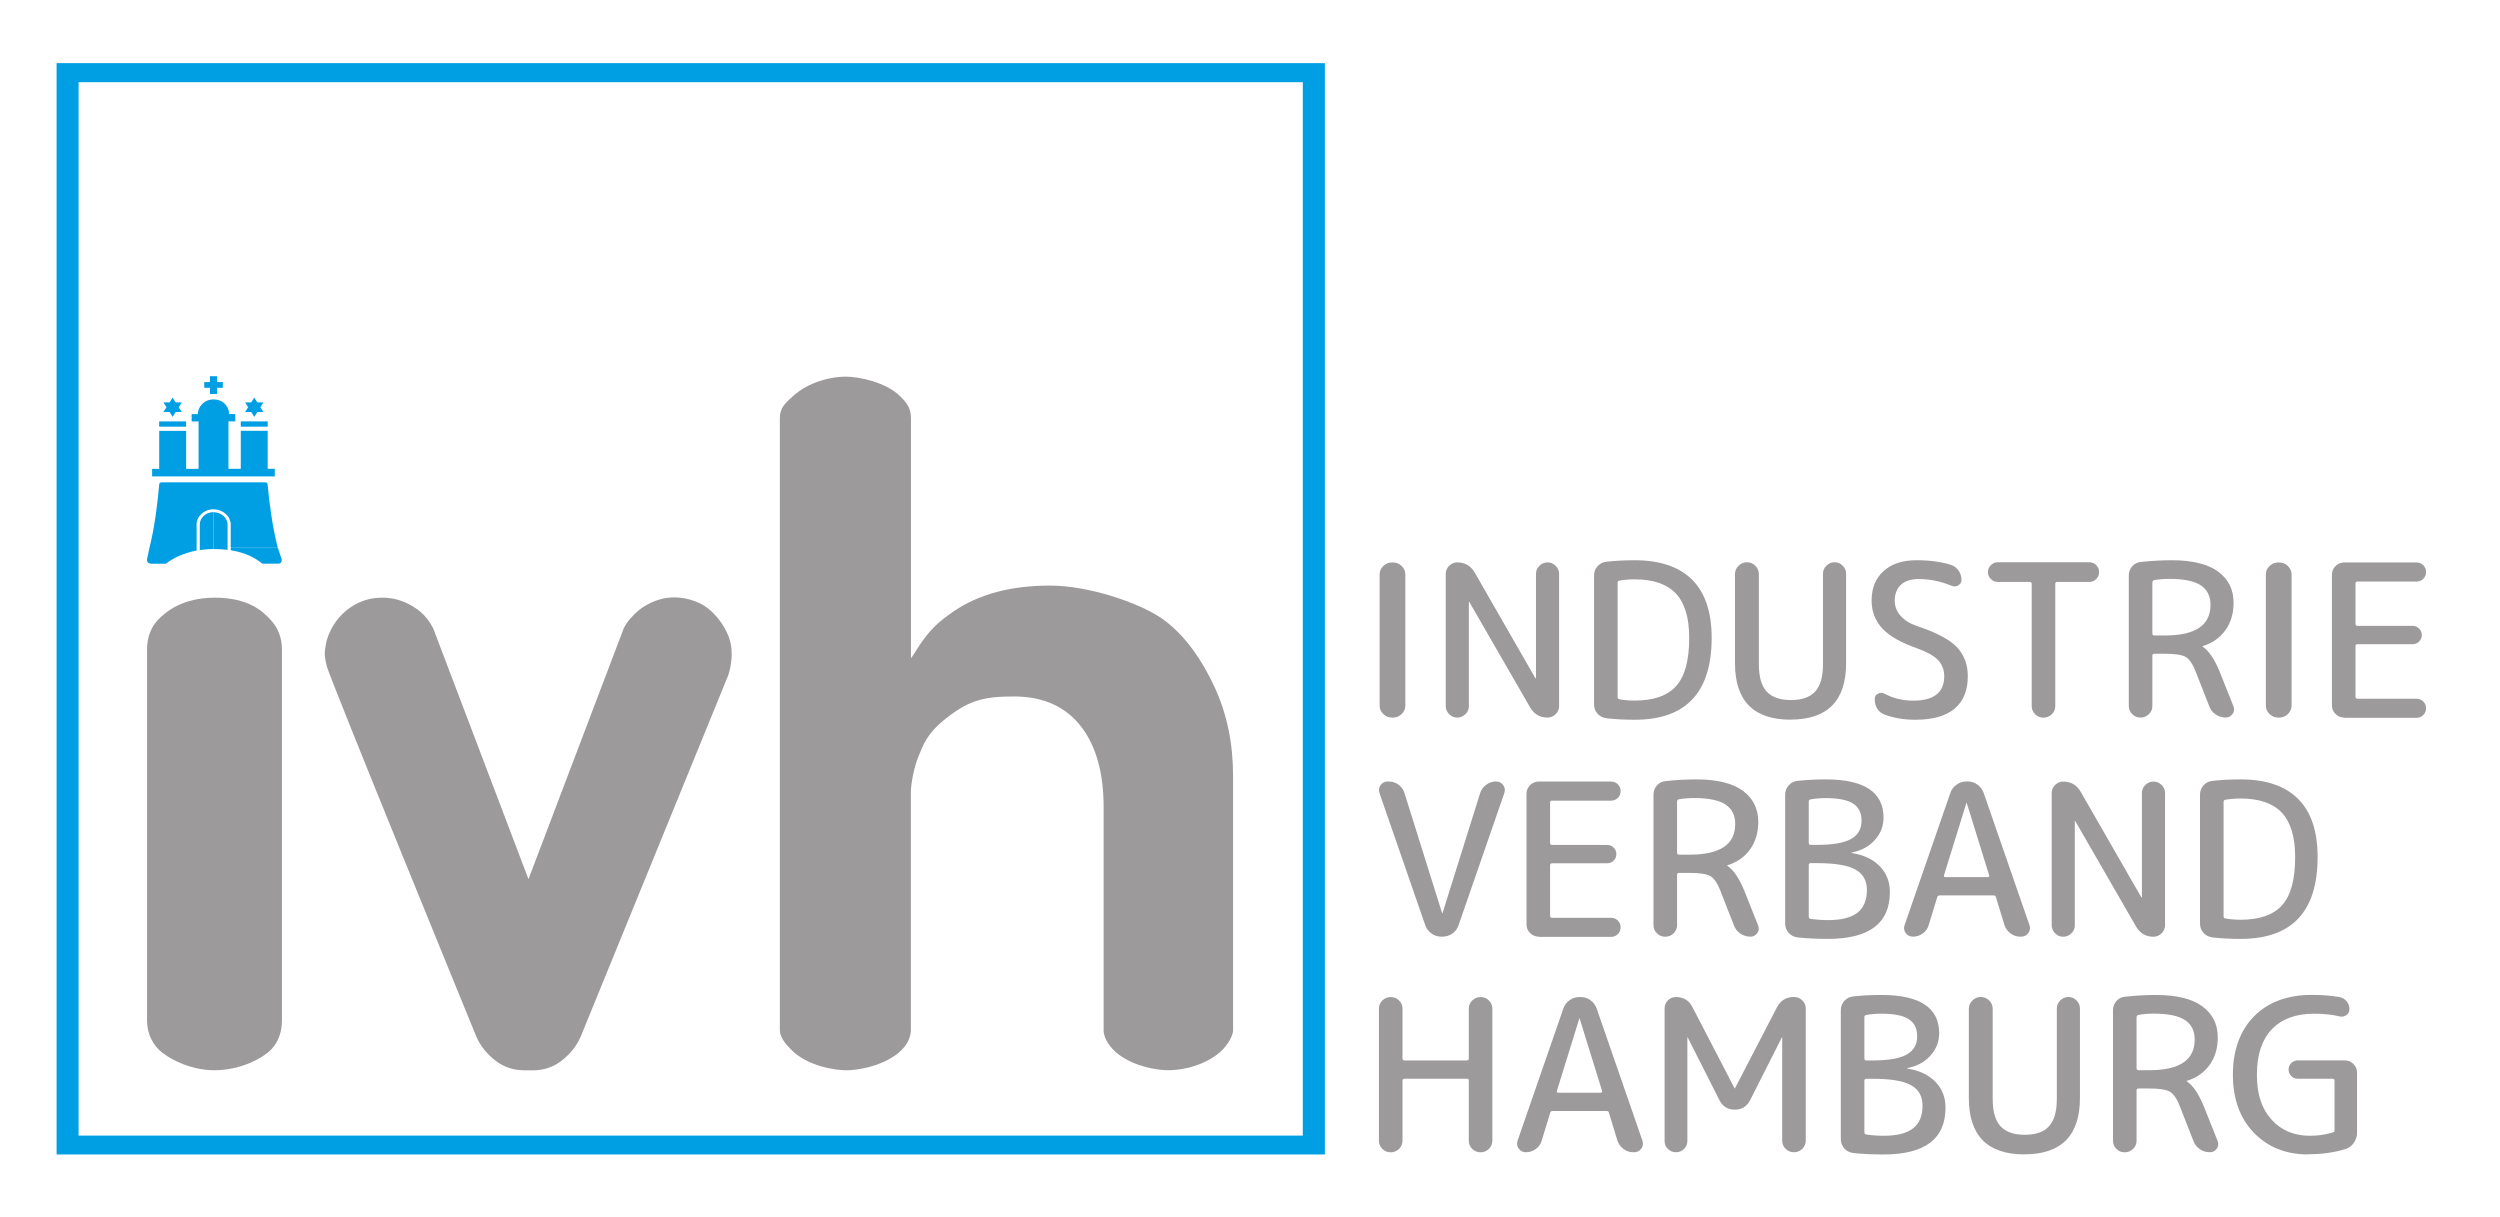 <?xml version="1.0" encoding="UTF-8"?>
<svg id="Ebene_1" data-name="Ebene 1" xmlns="http://www.w3.org/2000/svg" viewBox="0 0 335.26 163.2">
  <defs>
    <style>
      .cls-1 {
        fill: none;
      }

      .cls-2 {
        fill: #9c9a9a;
      }

      .cls-3 {
        fill: #009fe3;
      }
    </style>
  </defs>
  <path class="cls-3" d="M177.67,8.47v146.35H7.59V8.47h170.08M174.71,11.02H10.54v141.27h164.17V11.02h0Z"/>
  <g>
    <path class="cls-2" d="M186.65,96.23c-.44,0-.82-.16-1.15-.48-.33-.32-.49-.7-.49-1.14v-17.56c0-.44.16-.82.49-1.14.32-.32.71-.48,1.15-.48h.17c.44,0,.82.16,1.15.48s.49.7.49,1.14v17.56c0,.44-.16.82-.49,1.14-.32.32-.71.48-1.15.48h-.17Z"/>
    <path class="cls-2" d="M196.52,95.77c-.31.3-.67.46-1.09.46s-.78-.15-1.09-.46-.46-.67-.46-1.08v-17.73c0-.42.15-.78.46-1.08.31-.3.67-.46,1.09-.46,1.01,0,1.79.45,2.32,1.34l8.14,14.17s.02.03.06.03c.02,0,.03,0,.03-.03v-13.97c0-.42.15-.78.46-1.08.31-.3.67-.46,1.09-.46s.78.15,1.09.46c.31.3.46.67.46,1.08v17.73c0,.42-.15.78-.46,1.08-.31.3-.67.46-1.09.46-1.01,0-1.79-.45-2.32-1.34l-8.17-14.17s0-.03-.03-.03-.03,0-.03.03v13.97c0,.42-.15.78-.46,1.08Z"/>
    <path class="cls-2" d="M215.41,96.31c-.48-.06-.87-.26-1.18-.61s-.46-.77-.46-1.24v-17.28c0-.48.15-.89.46-1.24.31-.35.7-.56,1.18-.61,1.15-.13,2.42-.2,3.81-.2,3.38,0,5.95.87,7.7,2.61,1.75,1.74,2.62,4.34,2.62,7.8,0,7.32-3.44,10.98-10.32,10.98-1.4,0-2.67-.07-3.81-.2ZM216.93,78.15v15.34c0,.15.08.25.23.29.65.11,1.34.17,2.06.17,2.54,0,4.4-.65,5.56-1.95,1.17-1.3,1.75-3.45,1.75-6.46,0-2.7-.6-4.68-1.79-5.95-1.19-1.26-3.04-1.9-5.52-1.9-.73,0-1.42.06-2.06.17-.15.04-.23.13-.23.29Z"/>
    <path class="cls-2" d="M240.13,96.51c-4.97,0-7.46-2.52-7.46-7.56v-11.95c0-.44.16-.81.47-1.13.32-.31.69-.47,1.13-.47s.82.16,1.13.47.47.69.47,1.13v12.09c0,1.67.35,2.89,1.05,3.65.7.76,1.78,1.14,3.25,1.14s2.56-.38,3.25-1.14c.7-.76,1.05-1.98,1.05-3.65v-12.15c0-.42.15-.78.46-1.08.31-.3.67-.46,1.09-.46s.78.15,1.09.46c.31.3.46.67.46,1.08v12c0,5.04-2.49,7.56-7.46,7.56Z"/>
    <path class="cls-2" d="M257.16,86.96c-2.18-.74-3.75-1.63-4.72-2.67-.97-1.04-1.45-2.29-1.45-3.75,0-1.67.53-2.99,1.61-3.96,1.07-.97,2.54-1.45,4.42-1.45,1.76,0,3.31.21,4.64.63.4.13.73.39.99.76.26.37.39.78.39,1.24,0,.32-.14.57-.43.74s-.58.19-.89.06c-1.45-.61-2.92-.91-4.42-.91-1.03,0-1.83.26-2.38.77-.55.51-.83,1.23-.83,2.14,0,.74.26,1.41.77,2.01.52.6,1.28,1.07,2.29,1.41,2.52.84,4.28,1.77,5.26,2.79.98,1.03,1.48,2.33,1.48,3.91,0,1.92-.59,3.37-1.78,4.36-1.19.99-2.93,1.48-5.25,1.48-1.51,0-2.88-.23-4.1-.68-.9-.36-1.35-1.06-1.35-2.11,0-.32.14-.56.43-.71.29-.15.57-.15.86,0,1.18.63,2.48.94,3.87.94,2.77,0,4.16-1.09,4.16-3.28,0-.84-.27-1.55-.82-2.14-.54-.59-1.47-1.11-2.77-1.57Z"/>
    <path class="cls-2" d="M267.91,78.04c-.36,0-.67-.13-.93-.39-.26-.26-.39-.57-.39-.93s.13-.67.39-.93c.26-.26.57-.39.93-.39h12.27c.36,0,.67.13.93.39.26.26.39.57.39.93s-.13.67-.39.93c-.26.26-.57.39-.93.39h-4.3c-.17,0-.26.09-.26.26v16.37c0,.44-.15.81-.46,1.11-.31.3-.68.46-1.12.46s-.81-.15-1.12-.46c-.31-.3-.46-.67-.46-1.11v-16.37c0-.17-.09-.26-.26-.26h-4.3Z"/>
    <path class="cls-2" d="M288.18,95.77c-.31.3-.68.46-1.12.46s-.81-.15-1.12-.46-.46-.67-.46-1.11v-17.48c0-.48.15-.89.46-1.24.31-.35.7-.55,1.18-.58,1.41-.15,2.78-.23,4.1-.23,2.75,0,4.83.5,6.22,1.51,1.39,1.01,2.09,2.41,2.09,4.19,0,1.44-.37,2.68-1.1,3.69-.74,1.02-1.74,1.72-3.03,2.12-.02,0-.03,0-.03.03,0,.04,0,.06.03.06.82.55,1.58,1.67,2.27,3.36l1.84,4.62c.15.36.11.7-.11,1.03-.23.32-.54.48-.92.48-.5,0-.95-.14-1.35-.41-.4-.27-.69-.64-.86-1.1l-1.81-4.62c-.4-1.03-.85-1.69-1.33-1.98-.49-.29-1.41-.44-2.77-.44h-1.46c-.17,0-.26.09-.26.26v6.73c0,.44-.15.81-.46,1.11ZM288.64,78.09v6.87c0,.17.09.26.26.26h1.46c4.05,0,6.08-1.37,6.08-4.11,0-1.16-.43-2.03-1.3-2.61-.87-.58-2.27-.87-4.2-.87-.73,0-1.42.06-2.06.17-.15.04-.23.13-.23.29Z"/>
    <path class="cls-2" d="M305.5,96.23c-.44,0-.82-.16-1.15-.48-.33-.32-.49-.7-.49-1.14v-17.56c0-.44.16-.82.49-1.14.32-.32.71-.48,1.15-.48h.17c.44,0,.82.16,1.15.48s.49.7.49,1.14v17.56c0,.44-.16.82-.49,1.14-.32.32-.71.48-1.15.48h-.17Z"/>
    <path class="cls-2" d="M314.36,96.23c-.44,0-.82-.16-1.15-.48-.33-.32-.49-.7-.49-1.14v-17.56c0-.44.16-.82.49-1.14.32-.32.71-.48,1.15-.48h9.69c.36,0,.67.12.92.37.25.25.37.55.37.91s-.12.67-.37.91c-.25.25-.55.37-.92.37h-7.91c-.17,0-.26.08-.26.23v5.45c0,.17.09.26.26.26h7.4c.34,0,.64.12.87.36.24.24.36.53.36.87s-.12.63-.36.87c-.24.24-.53.36-.87.36h-7.4c-.17,0-.26.09-.26.26v6.79c0,.17.09.26.26.26h7.91c.36,0,.67.12.92.37.25.25.37.55.37.91s-.12.67-.37.91c-.25.25-.55.37-.92.37h-9.69Z"/>
    <path class="cls-2" d="M191.13,124.07l-6.14-17.73c-.13-.38-.08-.73.16-1.06.24-.32.56-.48.96-.48h.11c.5,0,.94.14,1.33.43.39.29.65.66.79,1.11l5.05,16.11s0,.03.03.03.03,0,.03-.03l5.05-16.11c.15-.46.42-.83.82-1.11.39-.29.83-.43,1.3-.43.4,0,.72.16.96.48s.29.67.16,1.06l-6.14,17.73c-.15.46-.43.83-.82,1.11s-.84.43-1.33.43h-.17c-.48,0-.92-.14-1.32-.43-.4-.29-.68-.66-.83-1.11Z"/>
    <path class="cls-2" d="M206.35,125.61c-.44,0-.82-.16-1.15-.48-.33-.32-.49-.7-.49-1.14v-17.56c0-.44.16-.82.49-1.14.32-.32.71-.48,1.15-.48h9.69c.36,0,.67.12.92.37.25.25.37.55.37.91s-.12.67-.37.91c-.25.25-.55.37-.92.37h-7.91c-.17,0-.26.08-.26.23v5.45c0,.17.09.26.26.26h7.4c.34,0,.64.12.87.36.24.24.36.53.36.87s-.12.63-.36.87c-.24.24-.53.36-.87.36h-7.4c-.17,0-.26.09-.26.26v6.79c0,.17.09.26.26.26h7.91c.36,0,.67.12.92.37.25.25.37.55.37.91s-.12.67-.37.91c-.25.25-.55.37-.92.37h-9.69Z"/>
    <path class="cls-2" d="M224.44,125.16c-.31.3-.68.46-1.12.46s-.81-.15-1.12-.46-.46-.67-.46-1.11v-17.48c0-.48.15-.89.46-1.24.31-.35.7-.55,1.18-.58,1.41-.15,2.78-.23,4.1-.23,2.75,0,4.83.5,6.22,1.51,1.39,1.01,2.09,2.41,2.09,4.19,0,1.44-.37,2.68-1.1,3.69-.74,1.02-1.74,1.72-3.03,2.12-.02,0-.03,0-.03.03,0,.04,0,.06.03.06.82.55,1.58,1.67,2.27,3.36l1.84,4.62c.15.36.11.7-.11,1.03-.23.32-.54.48-.92.48-.5,0-.95-.14-1.35-.41-.4-.27-.69-.64-.86-1.1l-1.81-4.62c-.4-1.03-.85-1.69-1.33-1.98-.49-.29-1.41-.44-2.77-.44h-1.46c-.17,0-.26.09-.26.26v6.73c0,.44-.15.81-.46,1.11ZM224.9,107.48v6.87c0,.17.09.26.26.26h1.46c4.05,0,6.08-1.37,6.08-4.11,0-1.16-.43-2.03-1.3-2.61-.87-.58-2.27-.87-4.2-.87-.73,0-1.42.06-2.06.17-.15.04-.23.13-.23.29Z"/>
    <path class="cls-2" d="M241.04,125.7c-.48-.06-.87-.26-1.18-.61s-.46-.77-.46-1.24v-17.28c0-.48.15-.89.46-1.24.31-.35.7-.56,1.18-.61,1.15-.13,2.42-.2,3.81-.2,5.16,0,7.74,1.71,7.74,5.13,0,1.14-.39,2.14-1.18,3.01-.78.87-1.82,1.42-3.1,1.67-.02,0-.03.01-.03.03,0,.02,0,.03.03.03,1.61.25,2.86.84,3.77,1.77.91.93,1.36,2.09,1.36,3.48,0,4.18-2.77,6.27-8.31,6.27-1.51,0-2.88-.07-4.1-.2ZM242.56,107.48v5.56c0,.17.09.26.26.26h.89c2.1,0,3.62-.27,4.54-.8.93-.53,1.39-1.34,1.39-2.42s-.37-1.82-1.12-2.31c-.75-.49-1.97-.74-3.67-.74-.73,0-1.42.06-2.06.17-.15.04-.23.13-.23.29ZM242.56,116v6.93c0,.15.08.25.23.29.75.11,1.53.17,2.35.17,1.8,0,3.12-.33,3.96-1,.84-.66,1.26-1.68,1.26-3.05,0-1.24-.51-2.14-1.52-2.72-1.01-.58-2.72-.87-5.13-.87h-.89c-.17,0-.26.09-.26.26Z"/>
    <path class="cls-2" d="M256.53,125.61c-.4,0-.72-.16-.96-.48-.24-.32-.29-.67-.16-1.06l6.14-17.73c.15-.46.43-.83.83-1.11.4-.29.84-.43,1.32-.43h.17c.5,0,.94.14,1.33.43s.66.66.82,1.11l6.14,17.73c.13.38.08.73-.16,1.06-.24.32-.56.48-.96.48h-.11c-.48,0-.91-.14-1.3-.43-.39-.29-.66-.66-.82-1.11l-1.15-3.76c-.02-.15-.12-.23-.32-.23h-7.23c-.17,0-.28.08-.32.23l-1.15,3.76c-.13.46-.4.83-.79,1.11-.39.29-.84.43-1.33.43ZM263.7,107.68l-3.01,9.72c-.02.06,0,.11.03.16.04.05.09.07.14.07h5.73c.06,0,.1-.02.14-.07.04-.05.05-.1.03-.16l-3.01-9.72s0-.03-.03-.03-.03,0-.03.03Z"/>
    <path class="cls-2" d="M277.78,125.16c-.31.3-.67.46-1.09.46s-.78-.15-1.09-.46-.46-.67-.46-1.08v-17.73c0-.42.15-.78.46-1.08.31-.3.67-.46,1.09-.46,1.01,0,1.79.45,2.32,1.34l8.14,14.17s.02.03.06.03c.02,0,.03,0,.03-.03v-13.97c0-.42.15-.78.46-1.08.31-.3.67-.46,1.09-.46s.78.15,1.09.46c.31.3.46.67.46,1.08v17.73c0,.42-.15.78-.46,1.08-.31.3-.67.46-1.09.46-1.01,0-1.79-.45-2.32-1.34l-8.17-14.17s0-.03-.03-.03-.03,0-.03.03v13.97c0,.42-.15.78-.46,1.08Z"/>
    <path class="cls-2" d="M296.67,125.7c-.48-.06-.87-.26-1.18-.61s-.46-.77-.46-1.24v-17.28c0-.48.15-.89.46-1.24.31-.35.7-.56,1.18-.61,1.15-.13,2.42-.2,3.81-.2,3.38,0,5.95.87,7.7,2.61,1.75,1.74,2.62,4.34,2.62,7.8,0,7.32-3.44,10.98-10.32,10.98-1.4,0-2.67-.07-3.81-.2ZM298.19,107.54v15.34c0,.15.08.25.23.29.65.11,1.34.17,2.06.17,2.54,0,4.4-.65,5.56-1.95,1.17-1.3,1.75-3.45,1.75-6.46,0-2.7-.6-4.68-1.79-5.95-1.19-1.26-3.04-1.9-5.52-1.9-.73,0-1.42.06-2.06.17-.15.04-.23.13-.23.29Z"/>
    <path class="cls-2" d="M187.62,154.07c-.31.3-.68.46-1.12.46s-.81-.15-1.12-.46-.46-.67-.46-1.11v-17.68c0-.44.15-.81.46-1.11.31-.3.68-.46,1.12-.46s.81.15,1.12.46c.31.3.46.67.46,1.11v6.67c0,.17.09.26.26.26h8.37c.17,0,.26-.09.26-.26v-6.67c0-.44.15-.81.46-1.11.31-.3.68-.46,1.12-.46s.81.15,1.12.46c.31.3.46.67.46,1.11v17.68c0,.44-.15.81-.46,1.11-.31.3-.68.46-1.12.46s-.81-.15-1.12-.46c-.31-.3-.46-.67-.46-1.11v-8.04c0-.17-.09-.26-.26-.26h-8.37c-.17,0-.26.09-.26.26v8.04c0,.44-.15.81-.46,1.11Z"/>
    <path class="cls-2" d="M204.63,154.52c-.4,0-.72-.16-.96-.48-.24-.32-.29-.67-.16-1.06l6.14-17.73c.15-.46.43-.83.83-1.11.4-.29.84-.43,1.32-.43h.17c.5,0,.94.14,1.33.43s.66.66.82,1.11l6.14,17.73c.13.38.08.73-.16,1.06-.24.32-.56.48-.96.48h-.11c-.48,0-.91-.14-1.3-.43-.39-.29-.66-.66-.82-1.11l-1.15-3.76c-.02-.15-.12-.23-.32-.23h-7.23c-.17,0-.28.08-.32.23l-1.15,3.76c-.13.46-.4.83-.79,1.11-.39.29-.84.43-1.33.43ZM211.79,136.59l-3.01,9.72c-.02.06,0,.11.03.16.04.05.09.07.14.07h5.73c.06,0,.1-.02.14-.07.04-.05.05-.1.03-.16l-3.01-9.72s0-.03-.03-.03-.03,0-.03.03Z"/>
    <path class="cls-2" d="M225.83,154.08c-.3.29-.66.44-1.08.44s-.78-.15-1.08-.44c-.3-.29-.44-.65-.44-1.07v-17.79c0-.42.15-.77.44-1.07.3-.29.65-.44,1.08-.44,1.01,0,1.75.45,2.21,1.34l5.65,10.89s0,.03.03.03.03,0,.03-.03l5.62-10.84c.48-.93,1.24-1.4,2.29-1.4.44,0,.81.15,1.12.46.31.3.46.67.46,1.11v17.68c0,.44-.15.81-.46,1.11-.31.3-.68.46-1.12.46s-.81-.15-1.12-.46c-.31-.3-.46-.67-.46-1.11v-13.8s-.01-.03-.03-.03-.03,0-.03.03l-4.24,8.38c-.44.86-1.13,1.28-2.06,1.28s-1.63-.43-2.06-1.28l-4.24-8.38s0-.03-.03-.03-.03,0-.03.03v13.86c0,.42-.15.77-.44,1.07Z"/>
    <path class="cls-2" d="M248.5,154.61c-.48-.06-.87-.26-1.18-.61s-.46-.77-.46-1.24v-17.28c0-.48.15-.89.46-1.24.31-.35.7-.56,1.18-.61,1.15-.13,2.42-.2,3.81-.2,5.16,0,7.74,1.71,7.74,5.13,0,1.14-.39,2.14-1.18,3.01-.78.87-1.82,1.42-3.1,1.67-.02,0-.03.01-.03.03,0,.02,0,.03.03.03,1.61.25,2.86.84,3.77,1.77.91.93,1.36,2.09,1.36,3.48,0,4.18-2.77,6.27-8.31,6.27-1.51,0-2.88-.07-4.1-.2ZM250.02,136.39v5.56c0,.17.09.26.26.26h.89c2.1,0,3.62-.27,4.54-.8.93-.53,1.39-1.34,1.39-2.42s-.37-1.82-1.12-2.31c-.75-.49-1.97-.74-3.67-.74-.73,0-1.42.06-2.06.17-.15.04-.23.13-.23.29ZM250.02,144.92v6.93c0,.15.08.25.23.29.75.11,1.53.17,2.35.17,1.8,0,3.12-.33,3.96-1,.84-.66,1.26-1.68,1.26-3.05,0-1.24-.51-2.14-1.52-2.72-1.01-.58-2.72-.87-5.13-.87h-.89c-.17,0-.26.09-.26.26Z"/>
    <path class="cls-2" d="M271.49,154.81c-4.97,0-7.46-2.52-7.46-7.56v-11.95c0-.44.16-.81.47-1.13.32-.31.69-.47,1.13-.47s.82.16,1.13.47.47.69.47,1.13v12.09c0,1.67.35,2.89,1.05,3.65.7.76,1.78,1.14,3.25,1.14s2.56-.38,3.25-1.14c.7-.76,1.05-1.98,1.05-3.65v-12.15c0-.42.15-.78.46-1.08.31-.3.67-.46,1.09-.46s.78.15,1.09.46c.31.3.46.67.46,1.08v12c0,5.04-2.49,7.56-7.46,7.56Z"/>
    <path class="cls-2" d="M286.06,154.07c-.31.3-.68.46-1.12.46s-.81-.15-1.12-.46-.46-.67-.46-1.11v-17.48c0-.48.15-.89.46-1.24.31-.35.7-.55,1.18-.58,1.41-.15,2.78-.23,4.1-.23,2.75,0,4.83.5,6.22,1.51,1.39,1.01,2.09,2.41,2.09,4.19,0,1.44-.37,2.68-1.1,3.69-.74,1.02-1.74,1.72-3.03,2.12-.02,0-.03,0-.03.03,0,.04,0,.06.03.06.82.55,1.58,1.67,2.27,3.36l1.84,4.62c.15.36.11.7-.11,1.03-.23.32-.54.48-.92.48-.5,0-.95-.14-1.35-.41-.4-.27-.69-.64-.86-1.1l-1.81-4.62c-.4-1.03-.85-1.69-1.33-1.98-.49-.29-1.41-.44-2.77-.44h-1.46c-.17,0-.26.09-.26.26v6.73c0,.44-.15.81-.46,1.11ZM286.52,136.39v6.87c0,.17.09.26.26.26h1.46c4.05,0,6.08-1.37,6.08-4.11,0-1.16-.43-2.03-1.3-2.61-.87-.58-2.27-.87-4.2-.87-.73,0-1.42.06-2.06.17-.15.04-.23.13-.23.29Z"/>
    <path class="cls-2" d="M309.48,154.81c-2.94,0-5.35-.97-7.23-2.91-1.87-1.94-2.81-4.53-2.81-7.78s.95-5.92,2.84-7.83c1.89-1.91,4.48-2.87,7.77-2.87,1.34,0,2.57.1,3.7.29.38.08.7.27.95.57.25.3.37.66.37,1.06,0,.32-.13.58-.4.78-.27.2-.56.26-.89.19-1.01-.25-2.16-.37-3.44-.37-2.47,0-4.36.7-5.69,2.1-1.33,1.4-1.99,3.43-1.99,6.09s.65,4.55,1.95,6c1.3,1.45,3.02,2.18,5.16,2.18,1.07,0,2.1-.15,3.1-.46.13-.02.2-.11.2-.29v-6.64c0-.17-.09-.26-.26-.26h-4.67c-.34,0-.64-.12-.87-.36-.24-.24-.36-.53-.36-.87s.12-.63.36-.87c.24-.24.53-.36.87-.36h6.31c.44,0,.82.16,1.15.48.32.32.49.7.49,1.14v8.07c0,.49-.14.95-.42,1.35-.28.41-.65.69-1.1.84-1.49.47-3.18.71-5.07.71Z"/>
  </g>
  <g>
    <path class="cls-2" d="M28.79,143.53c-3.5,0-6.55-1.78-7.56-2.84-1.01-1.06-1.51-2.36-1.51-3.9v-49.69c0-1.62.5-2.96,1.51-4.02,1.01-1.05,3.26-2.93,7.56-2.93,4.64,0,6.53,1.92,7.5,2.97.99,1.07,1.52,2.38,1.52,4.01v49.65c0,1.54-.43,2.89-1.43,3.95-1.01,1.06-3.97,2.79-7.59,2.79Z"/>
    <path class="cls-2" d="M70.3,143.53c-1.47,0-2.77-.44-3.89-1.32-1.12-.88-1.96-1.92-2.5-3.12,0,0-19.74-48.23-20.11-49.81s-.25-1.86-.14-2.64c.24-1.66,1.43-4.28,4.21-5.7,2.34-1.19,4.58-.73,5.24-.57,1.33.33,2.51,1.03,3.26,1.67.82.7,1.24,1.35,1.72,2.21l12.78,33.65,12.78-33.65c.45-.89,1.13-1.67,2.05-2.44.82-.69,2.38-1.46,3.72-1.63,1.47-.19,2.94.04,4.36.69,2.01.92,3.95,3.54,4.27,5.79.23,1.61-.15,3.15-.38,3.87l-19.83,48.57c-.54,1.2-1.38,2.24-2.5,3.12-1.12.88-2.42,1.32-3.89,1.32h-1.16Z"/>
    <path class="cls-2" d="M113.53,143.53c-1.47,0-5.17-.51-7.4-2.73-.79-.79-1.55-1.69-1.55-2.67V56.08c0-1.35.65-1.96,1.73-2.93,2.23-2.03,5.28-2.64,7.06-2.64s5.41.71,7.36,2.64c.9.9,1.43,1.6,1.43,2.93v32.12c0,.23.81-1.18,1.19-1.73,1.25-1.82,2.25-2.94,4.59-4.52,3.37-2.28,7.65-3.42,12.84-3.42s11.88,2.26,14.98,4.38c3.1,2.12,5.54,5.76,7.16,9.32,1.63,3.56,2.44,7.5,2.44,11.82v34.08c.04.82-.95,2.45-2.22,3.35-2.45,1.75-5.12,2.04-6.49,2.04-1.47,0-4.46-.46-6.69-2.15-.91-.69-1.98-2-1.96-3.24v-29.88c0-4.56-.99-8.14-2.96-10.74-1.98-2.6-4.94-4.11-9.03-4.11s-6.01.5-9.07,2.88c-2.64,2.06-3.12,3.57-3.82,5.29-.46,1.13-.97,3.38-.97,4.71v31.85c0,.51-.16,1.59-1.23,2.67-2.18,2.18-6.03,2.74-7.4,2.73Z"/>
  </g>
  <g>
    <path class="cls-1" d="M26.79,70.35c0-.92.82-1.67,1.83-1.67v-.38c-1.25,0-2.26.92-2.26,2.05v3.49c.14-.03.28-.05.43-.07v-3.42Z"/>
    <path class="cls-1" d="M30.52,70.35v3.38c.15.02.29.04.43.06v-.42h0,0v-3.02c0-1.13-1.07-2.05-2.32-2.05v.38c1.02,0,1.89.75,1.89,1.67Z"/>
    <polygon class="cls-3" points="33.69 55.25 34.1 55.9 34.51 55.25 35.33 55.25 34.91 54.61 35.33 53.96 34.51 53.96 34.1 53.32 33.69 53.96 32.87 53.96 33.28 54.61 32.87 55.25 33.69 55.25"/>
    <rect class="cls-3" x="32.29" y="56.51" width="3.61" height=".71"/>
    <polygon class="cls-3" points="22.74 55.25 23.15 55.9 23.55 55.25 24.38 55.25 23.97 54.61 24.38 53.96 23.55 53.96 23.15 53.32 22.74 53.96 21.91 53.96 22.33 54.61 21.91 55.25 22.74 55.25"/>
    <polygon class="cls-3" points="28.16 52.84 29.12 52.83 29.12 52.01 29.88 52.01 29.88 51.24 29.12 51.24 29.12 50.45 28.15 50.45 28.15 51.24 27.39 51.24 27.39 52.01 28.15 52.01 28.16 52.84"/>
    <path class="cls-3" d="M30.94,73.79c2.04.32,3.35,1.07,4.24,1.8h2.12c.55,0,.51-.55.45-.72-.1-.29-.12-.24-.21-.57l-.31-.92h-6.28v.42Z"/>
    <path class="cls-3" d="M26.36,70.35c0-1.13,1.01-2.05,2.26-2.05v-.54.54c1.25,0,2.32.92,2.32,2.05v3.02h6.29c-.69-2.69-1.15-6.11-1.34-8.41-.01-.16-.15-.28-.31-.28h-13.92c-.16,0-.3.12-.31.28-.19,2.3-.61,5.75-1.29,8.44l-.3,1.39c-.08.26-.14.81.61.81h1.86c.92-.7,2.27-1.42,4.14-1.77v-3.49Z"/>
    <path class="cls-3" d="M28.62,68.68v4.95s.07,0,.11,0c.65,0,1.24.04,1.79.11v-3.38c0-.92-.88-1.67-1.89-1.67Z"/>
    <path class="cls-3" d="M28.62,68.68c-1.02,0-1.83.75-1.83,1.67v3.42c.57-.08,1.17-.14,1.83-.15v-4.95Z"/>
    <rect class="cls-3" x="22.8" y="55.06" width=".71" height="3.61" transform="translate(-33.74 79.96) rotate(-89.94)"/>
    <path class="cls-3" d="M36.84,62.87h-.94v-5.1h-3.61v5.1h-1.65v-6.36h.91v-.98h-.81c-.05-.92-.64-1.72-1.62-1.92,0,0-.19-.05-.5-.05-.28,0-.47.05-.47.05-.94.2-1.59,1.01-1.63,1.93h-.82s0,.98,0,.98h.93v6.36h-1.67v-5.1h-3.61v5.1h-.95v1.01h16.45v-1.01Z"/>
  </g>
</svg>